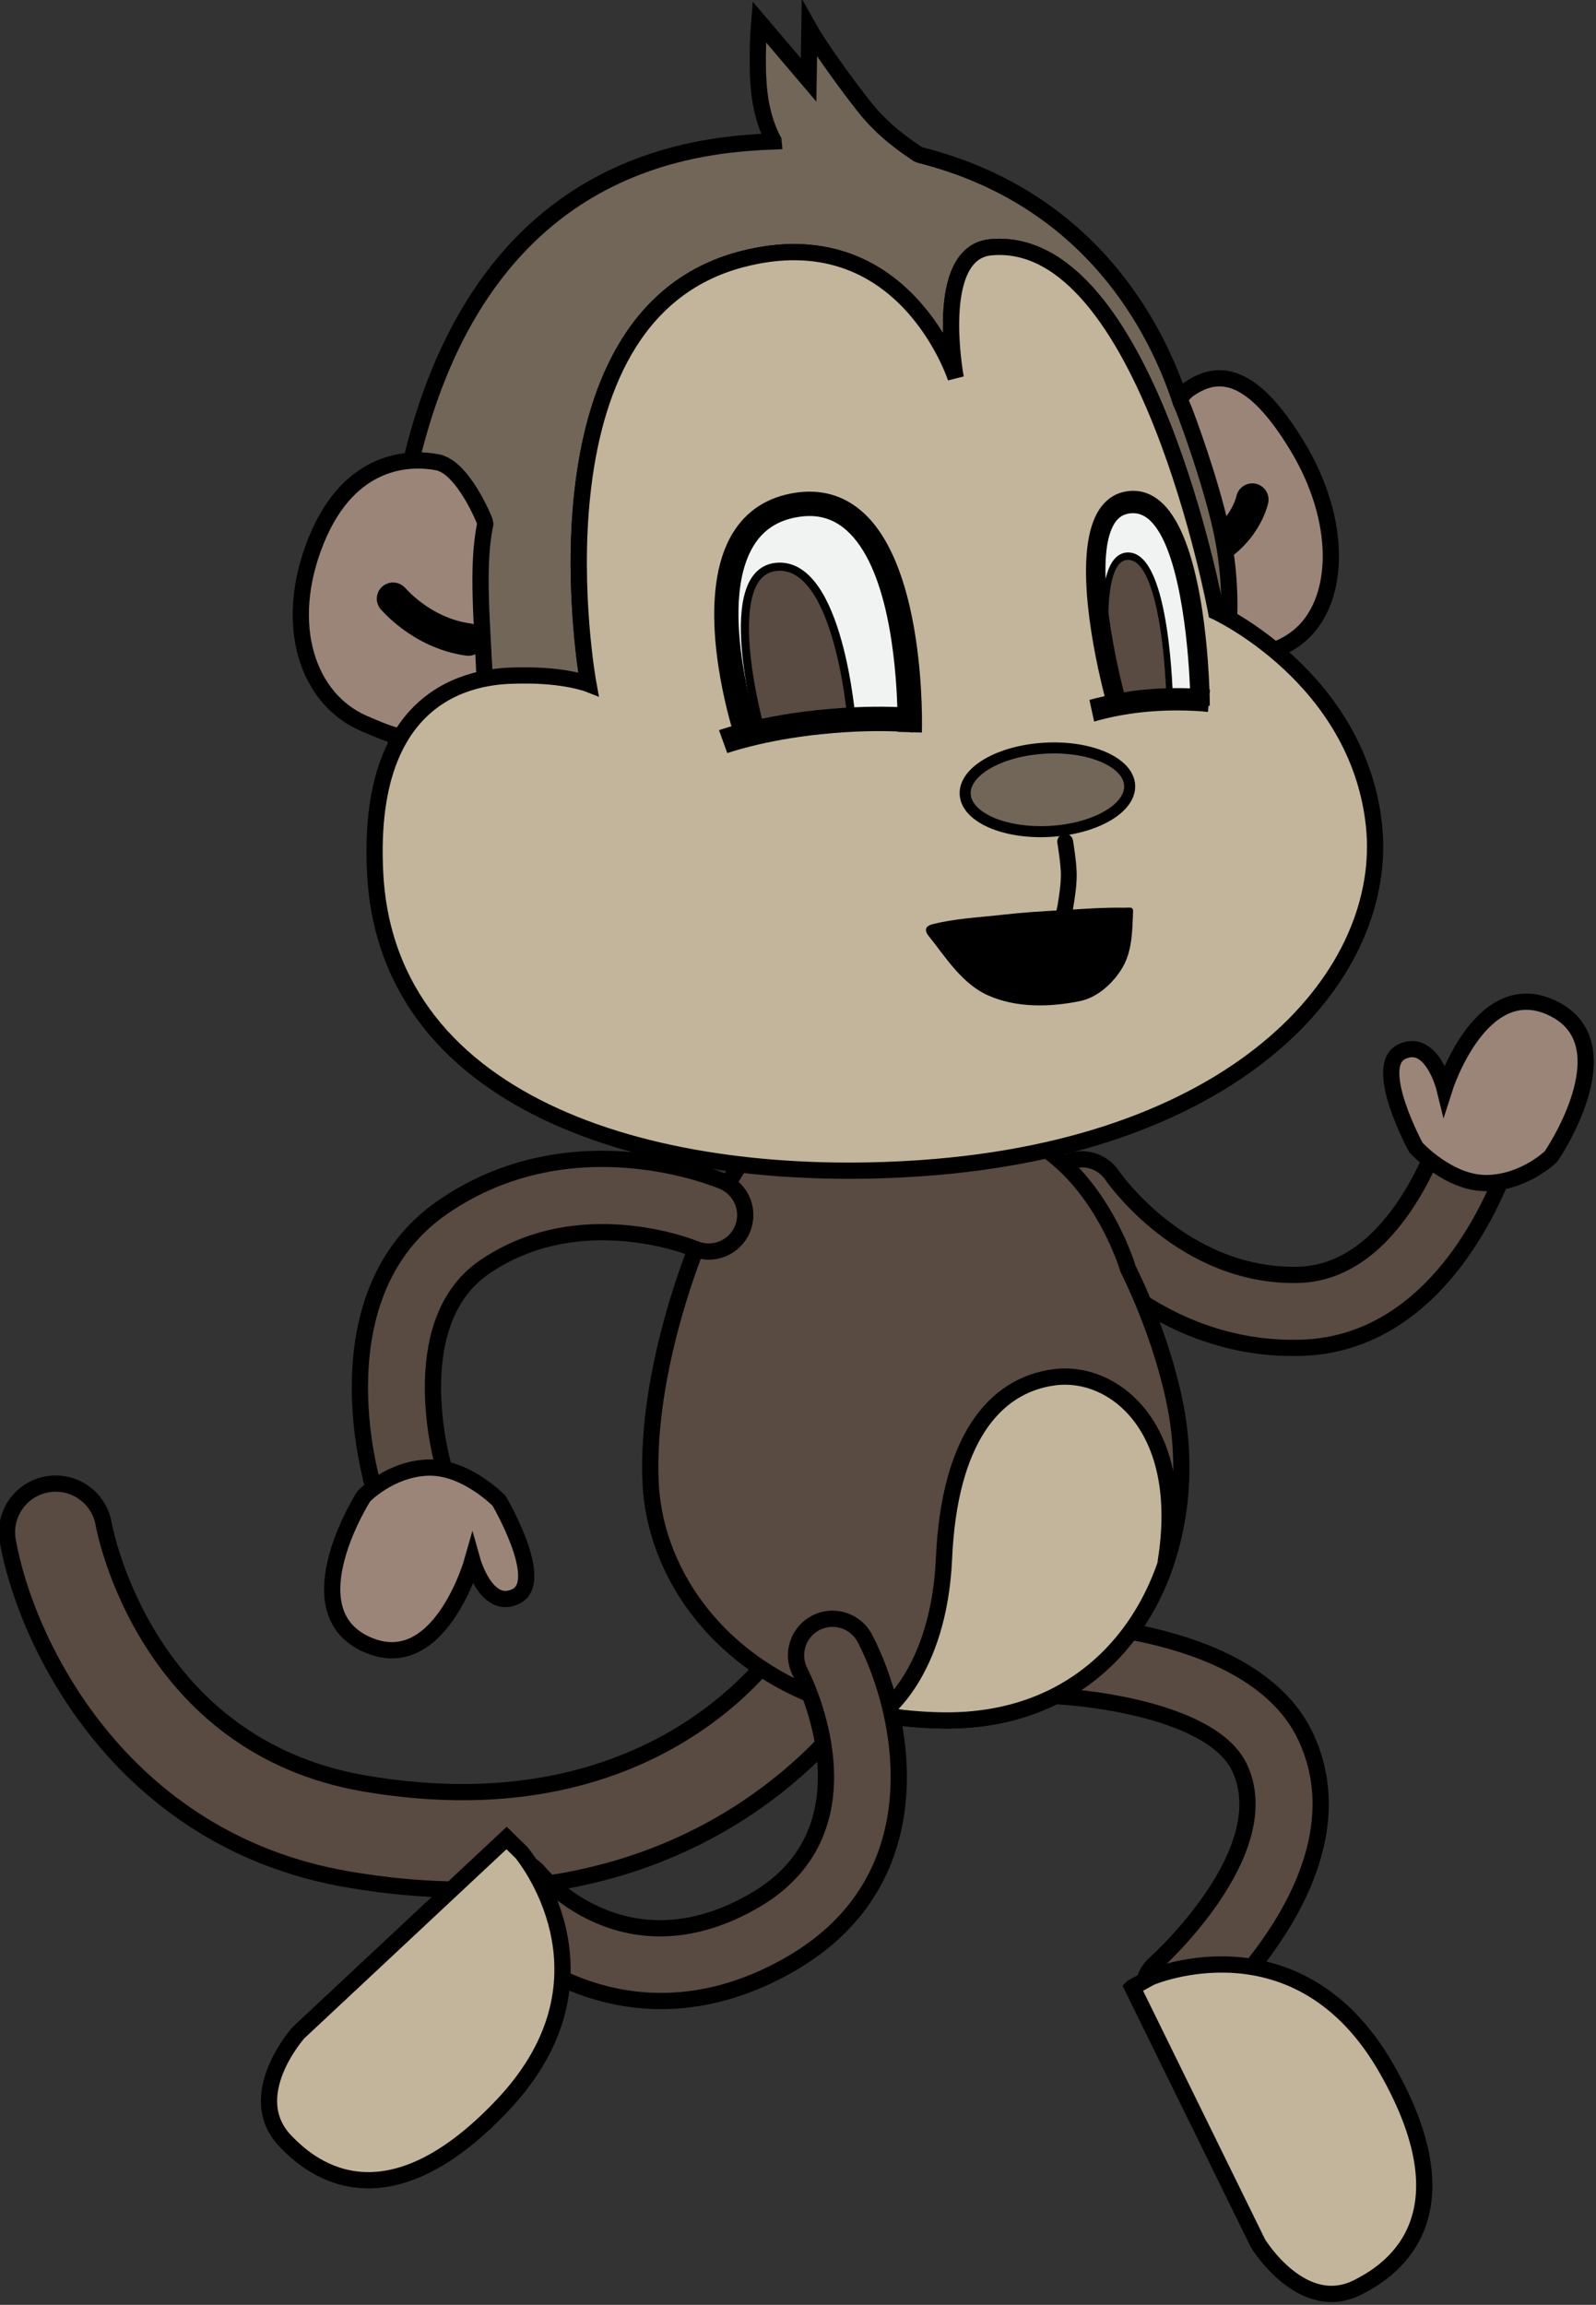 <?xml version="1.0" encoding="UTF-8" standalone="no"?>
<svg
   xmlns:dc="http://purl.org/dc/elements/1.1/"
   xmlns:cc="http://creativecommons.org/ns#"
   xmlns:rdf="http://www.w3.org/1999/02/22-rdf-syntax-ns#"
   xmlns:svg="http://www.w3.org/2000/svg"
   xmlns="http://www.w3.org/2000/svg"
   xmlns:sodipodi="http://sodipodi.sourceforge.net/DTD/sodipodi-0.dtd"
   xmlns:inkscape="http://www.inkscape.org/namespaces/inkscape"
   version="1.1"
   width="95.857"
   height="138.41"
   viewBox="17 22 95.857 138.41"
   id="svg997"
   sodipodi:docname="monkey1-b.svg"
   inkscape:version="0.92.2 5c3e80d, 2017-08-06">
  <rect x="17" y="22" width="95.857" height="138.41" fill="#333333" stroke="none"/>
  <defs
     id="defs1001" />
  <sodipodi:namedview
     pagecolor="#ffffff"
     bordercolor="#666666"
     borderopacity="1"
     objecttolerance="10"
     gridtolerance="10"
     guidetolerance="10"
     inkscape:pageopacity="0"
     inkscape:pageshadow="2"
     inkscape:window-width="640"
     inkscape:window-height="480"
     id="namedview999"
     showgrid="false"
     fit-margin-top="0"
     fit-margin-left="0"
     fit-margin-right="0"
     fit-margin-bottom="0"
     inkscape:zoom="0.94023904"
     inkscape:cx="154.32041"
     inkscape:cy="-9.466221"
     inkscape:window-x="-2"
     inkscape:window-y="-2"
     inkscape:window-maximized="0"
     inkscape:current-layer="svg997" />
  <!-- Exported by Scratch - http://scratch.mit.edu/ -->
  <g
     id="ID0.9334461996331811"
     transform="matrix(0.95,0,0,0.95,-160.38,-101.473)">
    <path
       id="Tail"
       d="m 280.211,484.086 c -8.573,2.235 -18.969,2.979 -31.389,0.843 -28.197,-4.847 -39.732,-29.415 -41.893,-41.729 -0.574,-3.266 1.609,-6.379 4.873,-6.947 3.266,-0.57 6.373,1.61 6.945,4.874 0.201,1.095 5.309,27.37 32.105,31.979 37.044,6.366 51.679,-17.55 52.283,-18.568 1.682,-2.84 5.351,-3.805 8.198,-2.139 2.851,1.666 3.829,5.304 2.181,8.16 -0.551,0.959 -10.431,17.562 -33.303,23.527 v 0 0 0 0 0 0 0 0 0 z"
       transform="matrix(0.513,0,0,0.513,81.05,0)"
       inkscape:connector-curvature="0"
       style="fill:#594a42;stroke:#000000;stroke-width:2" />
    <g
       id="Back_Leg"
       transform="translate(186,131)">
      <path
         id="Leg_1_"
         d="m 350.673,503.112 c -1.032,-0.15 -2.017,-0.658 -2.753,-1.509 -1.626,-1.879 -1.421,-4.721 0.458,-6.348 0.146,-0.128 15.196,-13.646 10.389,-24.033 -3.313,-7.158 -19.355,-8.907 -24.717,-8.955 -2.491,-0.021 -4.481,-2.052 -4.463,-4.534 0.02,-2.483 2.046,-4.481 4.528,-4.466 2.693,0.021 26.523,0.575 32.818,14.176 7.726,16.695 -11.83,33.896 -12.666,34.617 -1.028,0.892 -2.345,1.234 -3.594,1.052 v 0 0 0 0 0 0 0 0 0 z"
         transform="matrix(0.513,0,0,0.513,-104.95,-131)"
         inkscape:connector-curvature="0"
         style="fill:#594a42;stroke:#000000;stroke-width:2" />
      <path
         id="Foot_1_"
         d="m 345.528,498.238 15.477,31.533 c 0,0 5.466,9.015 12.423,5.37 2.961,-1.55 14.346,-7.731 3.446,-26.853 -10.897,-19.113 -29.095,-11.281 -29.095,-11.281 l -2.251,1.231 v 0 0 0 0 0 0 0 0 z"
         transform="matrix(0.513,0,0,0.513,-104.95,-131)"
         inkscape:connector-curvature="0"
         style="fill:#c2b59b;stroke:#000000;stroke-width:2" />
    </g>
    <g
       id="Back_Arm"
       transform="translate(186,131)">
      <path
         id="Arm_1_"
         d="m 392.24,395.188 c -0.283,0.971 -7.17,23.752 -25.979,24.247 -19.336,0.509 -30.243,-15.556 -30.698,-16.241 -1.375,-2.068 -0.814,-4.861 1.255,-6.237 2.064,-1.373 4.854,-0.814 6.23,1.243 0.139,0.202 8.741,12.614 22.976,12.238 12.243,-0.322 17.53,-17.614 17.582,-17.788 0.708,-2.378 9.206,0.588 8.634,2.538 v 0 0 0 0 0 0 0 0 z"
         transform="matrix(0.513,0,0,0.513,-104.95,-131)"
         inkscape:connector-curvature="0"
         style="fill:#594a42;stroke:#000000;stroke-width:2" />
      <path
         id="Hand_1_"
         d="m 380.474,394.756 c 0,0 -5.468,-10.037 -1.747,-11.815 3.723,-1.774 5.271,4.539 5.271,4.539 0,0 4.567,-14.366 13.516,-9.801 8.952,4.566 -0.385,18.171 -0.385,18.171 0,0 -3.28,3.239 -7.961,3.282 -4.679,0.045 -8.694,-4.376 -8.694,-4.376 v 0 0 0 0 0 0 0 0 z"
         transform="matrix(0.513,0,0,0.513,-104.95,-131)"
         inkscape:connector-curvature="0"
         style="fill:#9b8579;stroke:#000000;stroke-width:2" />
    </g>
    <g
       id="Body_1_"
       transform="translate(186,131)">
      <path
         id="Body"
         d="m 292.107,406.327 c 0,0 -6.592,15.487 -5.953,29.69 0.639,14.203 13.233,28.895 35.783,29.327 22.552,0.436 32.353,-20.023 28.98,-38.296 -1.676,-9.098 -5.909,-17.311 -5.909,-17.311 0,0 -4.033,-13.972 -15.422,-17.325 -11.389,-3.353 -23.91,-3.057 -29.92,1.411 -2.931,2.181 -7.559,12.504 -7.559,12.504 v 0 0 0 0 0 0 0 0 z"
         transform="matrix(0.513,0,0,0.513,-104.95,-131)"
         inkscape:connector-curvature="0"
         style="fill:#594a42;stroke:#000000;stroke-width:2" />
      <path
         id="Belly"
         d="m 349.63,445.873 c 2.709,-16.632 -6.408,-23.755 -13.694,-22.812 -7.597,0.983 -12.987,7.936 -13.62,22.305 -0.635,14.368 -7.74,19.151 -7.74,19.151 l -0.051,0.131 c 2.336,0.407 4.809,0.647 7.414,0.697 14.599,0.281 23.854,-8.192 27.65,-19.162 l 0.041,-0.31 v 0 0 0 0 0 0 0 0 z"
         transform="matrix(0.513,0,0,0.513,-104.95,-131)"
         inkscape:connector-curvature="0"
         style="fill:#c2b59b;stroke:#000000;stroke-width:2" />
    </g>
    <g
       id="Front_Leg"
       transform="translate(186,131)">
      <path
         id="Leg"
         d="m 297.383,498.161 c -15.052,5.339 -27.173,-2.662 -31.899,-8.33 -1.592,-1.909 -1.334,-4.746 0.575,-6.338 1.912,-1.595 4.747,-1.334 6.338,0.574 1.09,1.274 11.219,12.367 26.576,3.461 15.36,-8.908 6.017,-27.355 5.611,-28.138 -1.145,-2.205 -0.284,-4.922 1.922,-6.065 2.193,-1.146 4.921,-0.285 6.066,1.922 4.802,9.251 9.082,29.533 -9.086,40.068 -2.078,1.205 -4.116,2.142 -6.103,2.846 v 0 0 0 0 0 0 0 0 0 z"
         transform="matrix(0.513,0,0,0.513,-104.95,-131)"
         inkscape:connector-curvature="0"
         style="fill:#594a42;stroke:#000000;stroke-width:2" />
      <path
         id="Foot"
         d="m 268.407,479.834 -25.652,23.994 c 0,0 -7.028,7.857 -1.516,13.45 2.348,2.379 11.583,11.467 26.692,-4.534 15.104,-16 2.308,-31.115 2.308,-31.115 l -1.832,-1.795 v 0 0 0 0 0 0 0 0 z"
         transform="matrix(0.513,0,0,0.513,-104.95,-131)"
         inkscape:connector-curvature="0"
         style="fill:#c2b59b;stroke:#000000;stroke-width:2" />
    </g>
    <g
       id="Front_Arm"
       transform="translate(186,131)">
      <path
         id="Arm"
         d="m 252.013,436.627 c -0.292,-0.967 -6.979,-23.808 8.499,-34.504 15.914,-10.996 33.829,-3.507 34.584,-3.183 2.283,0.979 3.34,3.626 2.359,5.909 -0.978,2.279 -3.619,3.336 -5.896,2.365 -0.227,-0.094 -14.215,-5.784 -25.93,2.312 -10.074,6.962 -5.05,24.331 -4.998,24.506 0.707,2.379 -8.03,4.539 -8.618,2.595 v 0 0 0 0 0 0 0 0 z"
         transform="matrix(0.513,0,0,0.513,-104.95,-131)"
         inkscape:connector-curvature="0"
         style="fill:#594a42;stroke:#000000;stroke-width:2" />
      <path
         id="Hand"
         d="m 267.479,438.28 c 0,0 5.799,9.85 2.138,11.75 -3.661,1.897 -5.419,-4.361 -5.419,-4.361 0,0 -4.086,14.51 -13.183,10.244 -9.097,-4.267 -0.218,-18.174 -0.218,-18.174 0,0 3.172,-3.347 7.848,-3.545 4.674,-0.199 8.834,4.086 8.834,4.086 v 0 0 0 0 0 0 0 0 z"
         transform="matrix(0.513,0,0,0.513,-104.95,-131)"
         inkscape:connector-curvature="0"
         style="fill:#9b8579;stroke:#000000;stroke-width:2" />
    </g>
    <g
       id="R_Ear"
       transform="translate(186,131)">
      <path
         id="Ear_1_"
         d="m 346.978,310.685 c 0.142,-1.554 0.681,-4.697 2.743,-6.067 3.496,-2.32 7.616,-2.105 13.195,7.103 5.576,9.21 5.307,18.817 0.538,23.153 -0.997,0.906 -2.137,1.534 -3.237,1.967 l -0.097,0.051 c -3.892,-3.215 -7.188,-4.739 -7.188,-4.738 0,0 -1.926,-10.46 -5.986,-21.29 l 0.032,-0.179 v 0 0 0 0 0 0 0 0 z"
         transform="matrix(0.513,0,0,0.513,-103.45,-132.75)"
         inkscape:connector-curvature="0"
         style="fill:#9b8579;stroke:#000000;stroke-width:2" />
      <path
         id="Inner_Ear_1_"
         d="m 357.385,318.325 c 0,0 -0.908,4.456 -6.023,6.763"
         transform="matrix(0.513,0,0,0.513,-103.45,-132.75)"
         inkscape:connector-curvature="0"
         style="fill:none;stroke:#000000;stroke-width:4;stroke-linecap:round" />
    </g>
    <path
       id="Head"
       d="m 251.365,346.503 c -0.271,-3.764 -5.891,-68.147 43.691,-72.114 1.131,-0.092 2.239,-0.158 3.325,-0.201 l -0.01,-0.106 c -0.308,-0.548 -1.349,-2.593 -1.728,-5.833 -0.446,-3.82 -0.025,-8.787 -0.025,-8.787 l 6.084,7.156 0.099,-6.285 c 0,0 1.779,3.185 6.628,9.423 2.606,3.353 5.59,5.206 6.729,6.001 l 0.29,0.118 c 21.243,5.358 29.29,21.707 32.14,30.51 0,0 0.159,0.319 0.408,0.945 0.249,0.627 3.156,8.353 4.544,14.624 1.138,5.143 1.048,9.469 0.979,10.859 l 0.038,0.203 c -1.011,-0.581 -1.625,-0.864 -1.625,-0.864 0,0 -8.598,-46.699 -27.778,-44.916 -7.225,0.673 -4.316,16.1 -4.316,16.1 0,0 -6.405,-19.902 -26.438,-14.609 -27.096,7.157 -18.837,52.318 -18.837,52.318 l -0.148,0.13 -7.838,0.583 c 0,0 -5.087,-0.45 -10.268,2.345 -1.916,1.034 -3.14,3.533 -5.136,5.199 l -0.808,-2.799 v 0 0 0 0 0 0 0 0 z"
       transform="matrix(0.513,0,0,0.513,82.55,-1.75)"
       inkscape:connector-curvature="0"
       style="fill:#726658;stroke:#000000;stroke-width:2" />
    <g
       id="L_Ear"
       transform="translate(186,131)">
      <path
         id="Ear"
         d="m 262.836,342.922 c 0,0 -0.187,2.703 -4.854,4.328 -2.916,1.015 -5.354,0.327 -5.354,0.327 -1.513,-0.256 -3.071,-0.964 -4.663,-1.641 -7.057,-2.999 -10.129,-12.236 -5.95,-22.562 4.177,-10.324 11.756,-10.261 14.946,-9.645 3.19,0.619 5.806,7.191 5.806,7.191 l 0.09,0.421 c -1.127,5.331 -0.336,12.41 0,20.705 l -0.021,0.876 v 0 0 0 0 0 0 0 0 z"
         transform="matrix(0.513,0,0,0.513,-103.45,-132.75)"
         inkscape:connector-curvature="0"
         style="fill:#9b8579;stroke:#000000;stroke-width:2;stroke-linejoin:round" />
      <path
         id="Inner_Ear"
         d="m 251.491,330.541 c -0.083,-0.143 3.417,4.228 9.283,5.032"
         transform="matrix(0.513,0,0,0.513,-103.45,-132.75)"
         inkscape:connector-curvature="0"
         style="fill:none;stroke:#000000;stroke-width:4;stroke-linecap:round" />
    </g>
    <path
       id="Face"
       d="m 267.25,340 c -2.75,0.046 -19.304,-0.504 -17.959,24.46 1.561,28.958 35.101,38.482 67.277,36.247 39.666,-2.754 57.782,-24.144 55.805,-42.313 -1.98,-18.169 -19.441,-26.241 -19.441,-26.241 0,0 -8.598,-46.699 -27.778,-44.916 -7.225,0.673 -4.316,16.1 -4.316,16.1 0,0 -6.405,-19.902 -26.438,-14.609 -27.096,7.157 -18.837,52.318 -18.837,52.318 0,0 -2.893,-1.136 -8.313,-1.046 v 0 0 0 0 0 0 0 0 z"
       transform="matrix(0.513,0,0,0.513,82.55,-1.75)"
       inkscape:connector-curvature="0"
       style="fill:#c2b59b;stroke:#000000;stroke-width:2" />
    <path
       id="Nose"
       d="m 340.003,328.87 c 2.086,0 3.977,1.674 5.346,4.378 1.369,2.705 2.216,6.439 2.216,10.561 0,4.122 -0.847,7.856 -2.216,10.561 -1.369,2.704 -3.26,4.378 -5.346,4.378 -2.086,0 -3.977,-1.674 -5.346,-4.378 -1.369,-2.705 -2.216,-6.439 -2.216,-10.561 0,-4.122 0.847,-7.856 2.216,-10.561 1.369,-2.704 3.26,-4.378 5.346,-4.378 v 0 0 0 0 0 0 0 z"
       transform="matrix(-0.019,-0.348,0.348,-0.019,139.75,304.75)"
       inkscape:connector-curvature="0"
       style="fill:#726658;stroke:#000000;stroke-width:2" />
    <path
       id="White_1_"
       d="m 320.717,333.248 c 0.256,-6.195 0.281,-28.387 -12.547,-27.061 -14.231,1.473 -8.202,25.625 -7.632,27.793 l 0.011,0.16 c 2.078,-0.416 5.184,-0.904 9.033,-1.106 5.738,-0.302 9.662,0.105 11.091,0.296 l 0.044,-0.082 v 0 0 0 0 0 0 0 0 z"
       transform="matrix(0.513,-0.026,0.026,0.513,71.05,13)"
       inkscape:connector-curvature="0"
       style="fill:#f1f2f2" />
    <path
       id="Pupil_1_"
       d="m 302.177,332.58 c 0,0 -4.247,-19.25 3.29,-19.25 7.536,0 8.084,19.25 8.084,19.25"
       transform="matrix(0.513,-0.026,0.026,0.513,71.05,13)"
       inkscape:connector-curvature="0"
       style="fill:#594a42;stroke:#000000" />
    <path
       id="Outline_1_"
       d="m 316.191,307.112 c -2.213,-2.165 -4.964,-3.094 -8.176,-2.763 -3.416,0.354 -6.074,1.891 -7.902,4.57 -4.676,6.853 -2.37,19.356 -1.362,23.728 -0.947,0.222 -1.489,0.384 -1.552,0.404 l 0.875,2.87 c 0.045,-0.014 4.564,-1.366 11.587,-1.736 4.309,-0.227 7.576,-0.042 9.476,0.138 -10e-4,0.017 -0.003,0.04 -0.003,0.043 l 1.39,0.112 c 0.312,0.042 0.48,0.07 0.488,0.072 l 0.006,-0.032 1.106,0.089 c 0.066,-0.82 1.541,-20.187 -5.933,-27.495 v 0 0 0 0 0 0 0 0 z m -6.688,24.077 c -3.137,0.166 -5.778,0.513 -7.805,0.864 -0.903,-3.93 -3.107,-15.581 0.894,-21.443 1.326,-1.943 3.201,-3.015 5.733,-3.276 2.318,-0.244 4.2,0.39 5.769,1.922 4.873,4.763 5.273,16.484 5.168,22.063 -2.037,-0.187 -5.37,-0.36 -9.759,-0.13 v 0 0 0 0 0 0 0 0 z"
       transform="matrix(0.513,-0.026,0.026,0.513,71.05,13)"
       inkscape:connector-curvature="0" />
    <g
       id="R_Eye"
       transform="translate(186,131)">
      <path
         id="White"
         d="m 336.084,331.289 c -1.326,-4.315 -7.363,-25.536 1.604,-26.949 10.019,-1.58 11.162,21.691 11.295,26.486 l -0.021,0.071 c -1.973,-0.119 -5.823,-0.231 -10.218,0.271 -0.905,0.104 -1.763,0.226 -2.567,0.358 l -0.093,-0.237 v 0 0 0 0 0 0 0 0 z"
         transform="matrix(0.409,0,0,0.47,-66.15,-112.3)"
         inkscape:connector-curvature="0"
         style="fill:#f1f2f2" />
      <path
         id="Pupil"
         d="m 335.241,330.796 c 0,0 -3.379,-19.249 2.617,-19.249 5.995,0 6.433,19.249 6.433,19.249"
         transform="matrix(0.409,0,0,0.47,-66.15,-112.3)"
         inkscape:connector-curvature="0"
         style="fill:#594a42;stroke:#000000" />
      <path
         id="Outline"
         d="m 350.46,330.109 0.064,-0.595 c -0.012,-0.001 -0.046,-0.005 -0.088,-0.009 -0.233,-5.552 -1.395,-20.075 -7.159,-24.977 -1.704,-1.449 -3.664,-2.009 -5.823,-1.67 -1.891,0.298 -3.43,1.342 -4.453,3.018 -3.629,5.948 -0.333,19.149 1.235,24.502 -0.791,0.158 -1.585,0.312 -2.35,0.504 l 0.73,2.91 c 2.007,-0.503 4.126,-0.885 6.298,-1.134 6.124,-0.7 11.237,-0.166 11.287,-0.161 l 0.089,-0.821 0.205,-10e-4 c 0,-0.128 -0.005,-0.692 -0.035,-1.566 v 0 0 0 0 0 0 0 0 z m -11.886,-0.431 c -0.457,0.052 -0.9,0.135 -1.353,0.199 -1.761,-5.957 -4.438,-17.888 -1.659,-22.438 0.573,-0.939 1.323,-1.453 2.358,-1.617 1.274,-0.2 2.391,0.124 3.412,0.992 4.372,3.717 5.799,15.899 6.099,22.512 -2.186,-0.07 -5.337,-0.051 -8.857,0.352 v 0 0 0 0 0 0 0 0 z"
         transform="matrix(0.409,0,0,0.47,-66.15,-112.3)"
         inkscape:connector-curvature="0" />
    </g>
    <path
       id="ID0.9196255002170801"
       d="m 254,189.5 c 0,0 0.239,-1.373 0.3,-2.05 0.039,-0.692 0.072,-1.387 0,-2.05 -0.072,-0.696 -0.45,-2.05 -0.45,-2.05"
       transform="rotate(6.147,255.57,185.208)"
       inkscape:connector-curvature="0"
       style="fill:none;stroke:#000000;stroke-width:1;stroke-linecap:round" />
    <path
       id="ID0.7217612732201815"
       d="m 244.15,188.9 c 1.431,-0.37 2.934,-0.432 4.4,-0.6 1.325,-0.152 2.663,-0.239 4,-0.3 1.244,-0.088 2.5,-0.17 3.75,-0.15 0.312,0.005 0.545,-0.081 0.55,0.2 -0.044,1.213 -0.051,2.518 -0.65,3.55 -0.577,0.994 -1.575,1.916 -2.7,2.15 -1.922,0.399 -4.03,0.431 -5.8,-0.35 -1.667,-0.734 -2.694,-2.418 -3.8,-3.8 -0.287,-0.383 -0.108,-0.607 0.25,-0.7 z"
       transform="translate(1.5,-0.5)"
       inkscape:connector-curvature="0"
       style="fill:#000000;stroke:none;stroke-linecap:round" />
  </g>
</svg>
